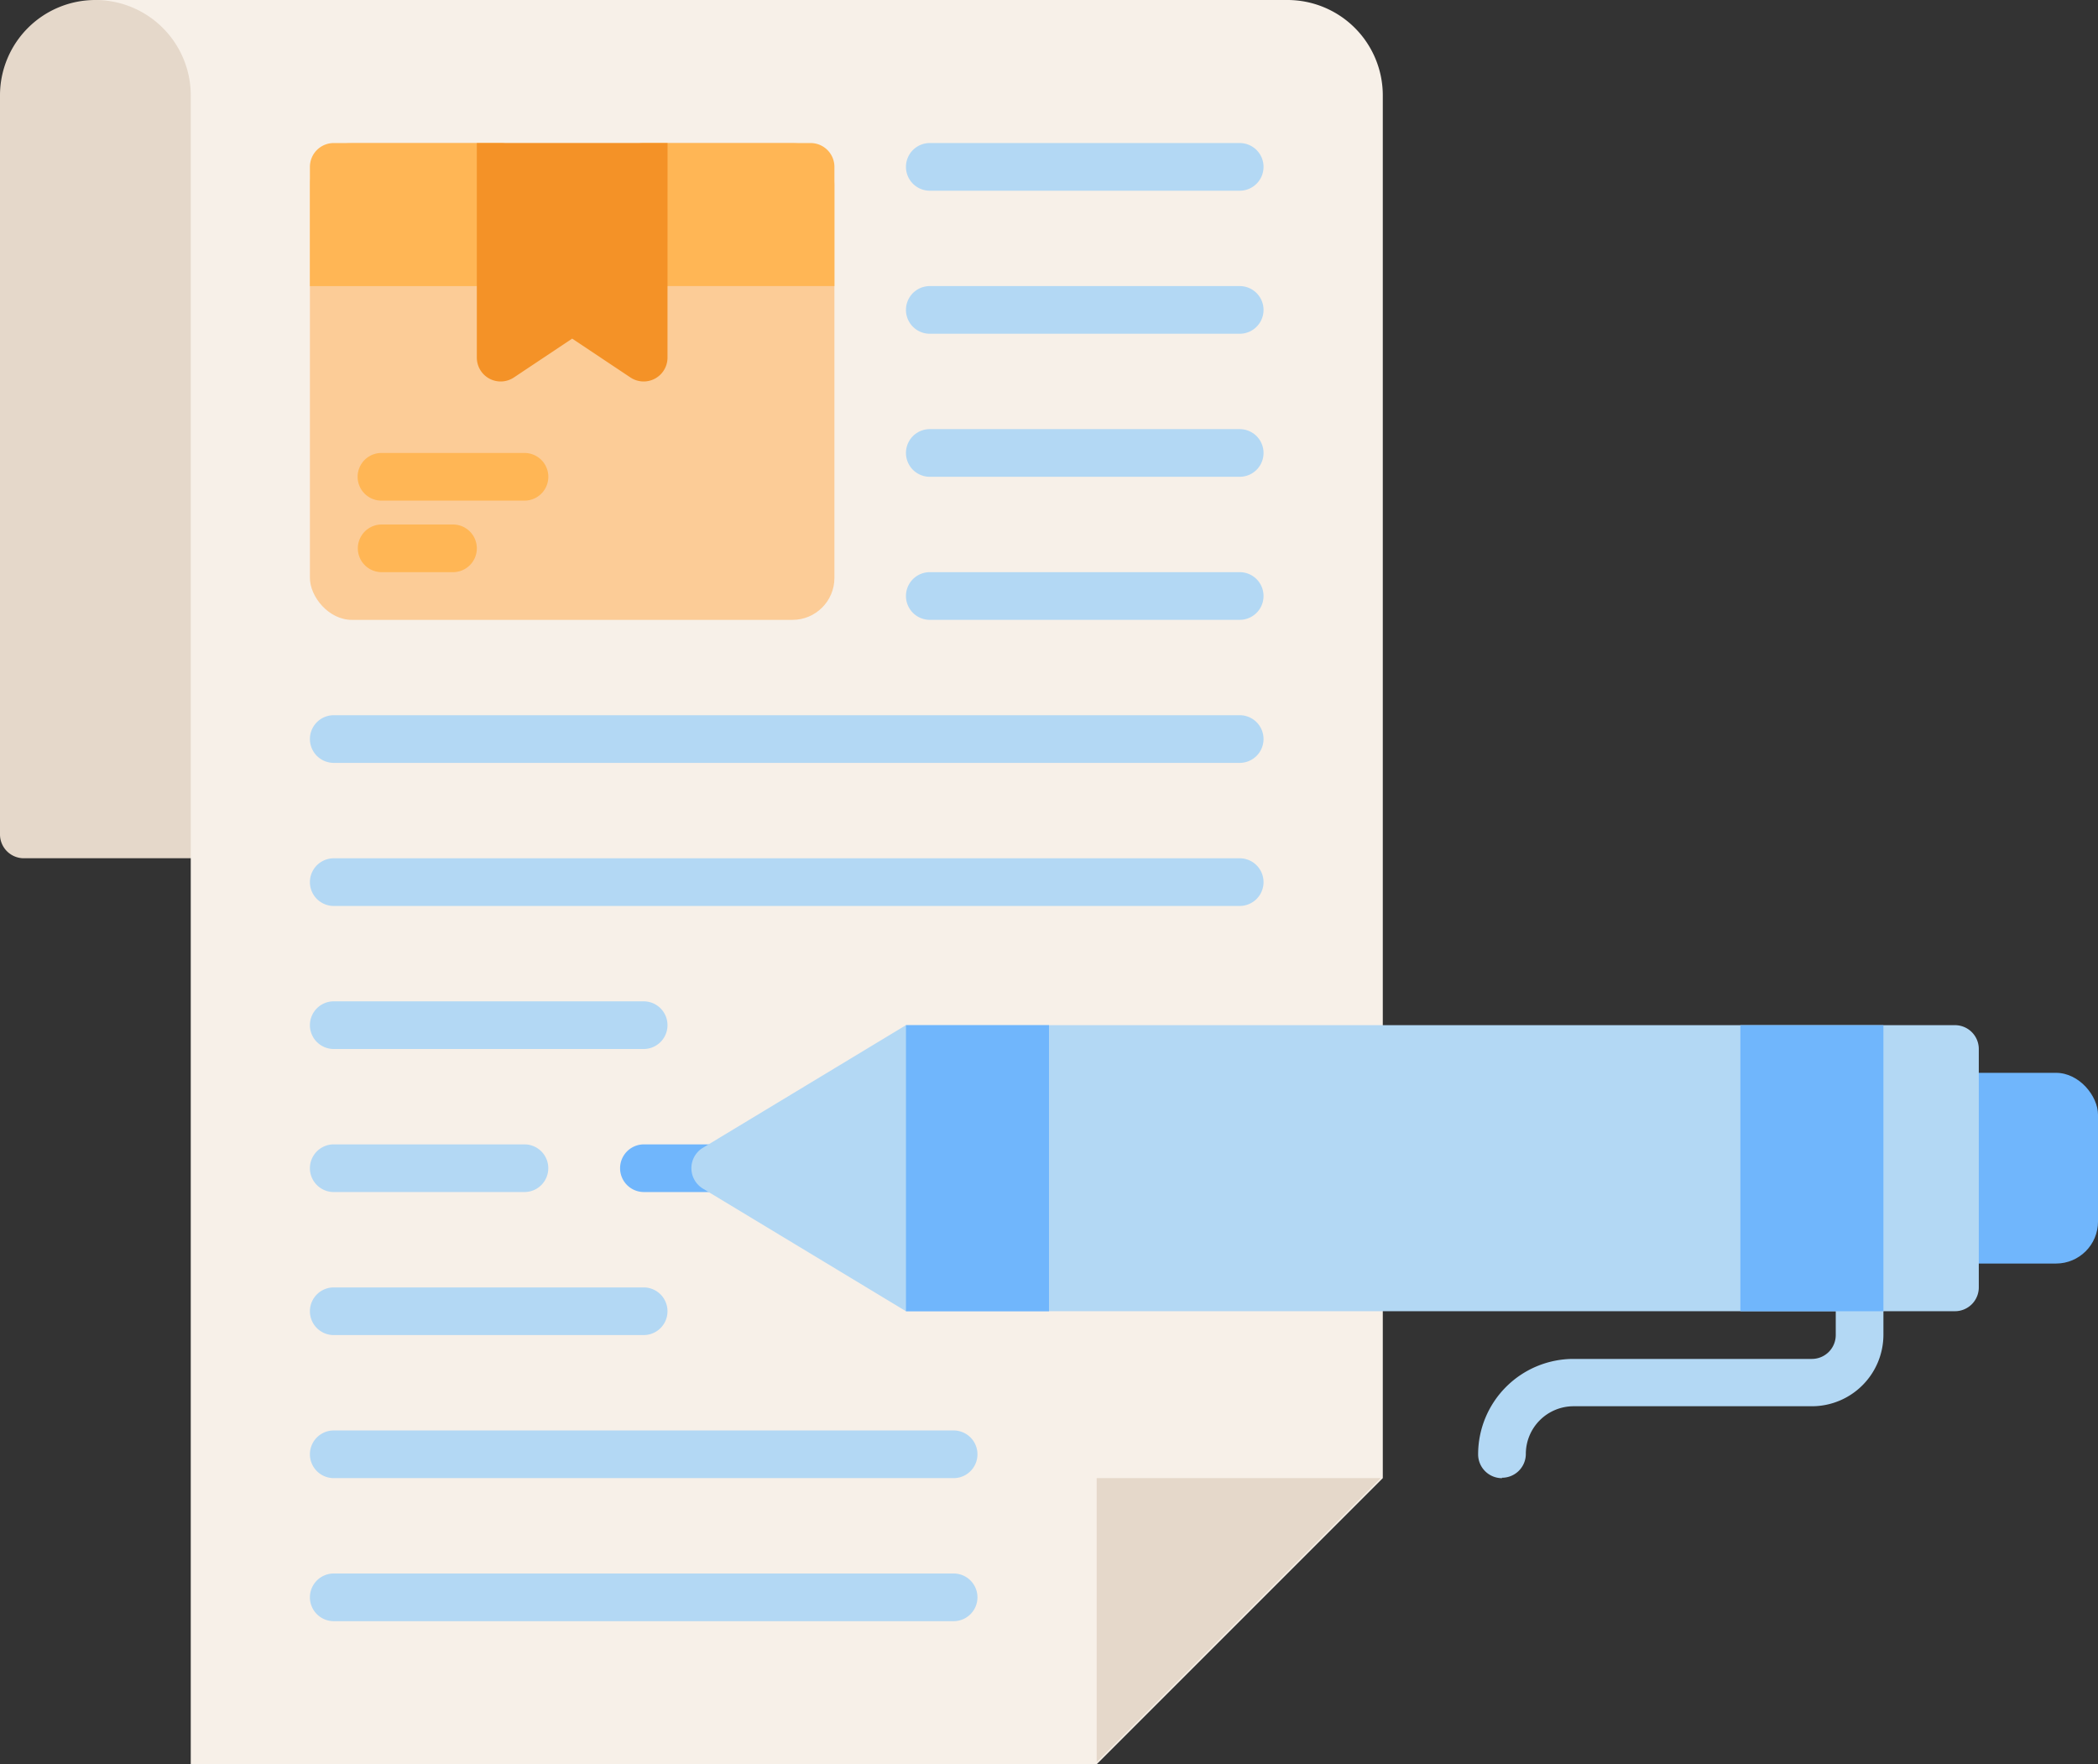<svg xmlns="http://www.w3.org/2000/svg" width="50" height="42.045" viewBox="0 0 50 42.045"><rect x="0" y="0" width="50" height="42.045" fill="#333333" stroke="none"/><g transform="translate(0 -7)"><rect width="3.977" height="4.545" rx="1" transform="translate(46.023 32.568)" fill="#70b6fc"/><path d="M2.273,7A2.273,2.273,0,0,0,0,9.273V26.886a.568.568,0,0,0,.568.568H7.386V7Z" transform="translate(0)" fill="#e5d8ca"/><path d="M34.682,29.159V9.273A2.273,2.273,0,0,0,32.409,7H4A2.273,2.273,0,0,1,6.273,9.273V49.045H27.864l6.818-6.818Z" transform="translate(-1.727)" fill="#f7f0e8"/><path d="M28.273,56.136h-1.7a.568.568,0,1,1,0-1.136h1.7a.568.568,0,1,1,0,1.136Z" transform="translate(-11.227 -20.727)" fill="#70b6fc"/><path d="M62.568,65.114A.568.568,0,0,1,62,64.545a2.275,2.275,0,0,1,2.273-2.273h5.682a.569.569,0,0,0,.568-.568V60.568a.568.568,0,0,1,1.136,0V61.7a1.706,1.706,0,0,1-1.7,1.7H64.273a1.138,1.138,0,0,0-1.136,1.136.568.568,0,0,1-.568.568Z" transform="translate(-26.773 -22.886)" fill="#b3d8f4"/><rect width="12.5" height="11.364" rx="1" transform="translate(7.386 10.409)" fill="#fccc97"/><path d="M17.545,13H13.568a.568.568,0,0,0-.568.568v2.841h4.545a.568.568,0,0,0,.568-.568V13.568A.568.568,0,0,0,17.545,13Z" transform="translate(-5.614 -2.591)" fill="#ffb655"/><path d="M30.545,13H26.568a.568.568,0,0,0-.568.568v2.273a.568.568,0,0,0,.568.568h4.545V13.568A.568.568,0,0,0,30.545,13Z" transform="translate(-11.227 -2.591)" fill="#ffb655"/><path d="M18.977,27.136H15.568a.568.568,0,1,1,0-1.136h3.409a.568.568,0,1,1,0,1.136Z" transform="translate(-6.477 -8.205)" fill="#ffb655"/><path d="M17.273,30.136h-1.7a.568.568,0,1,1,0-1.136h1.7a.568.568,0,1,1,0,1.136Z" transform="translate(-6.477 -9.5)" fill="#ffb655"/><path d="M45.955,14.136H38.568a.568.568,0,0,1,0-1.136h7.386a.568.568,0,1,1,0,1.136Z" transform="translate(-16.409 -2.591)" fill="#b3d8f4"/><path d="M45.955,20.136H38.568a.568.568,0,0,1,0-1.136h7.386a.568.568,0,1,1,0,1.136Z" transform="translate(-16.409 -5.182)" fill="#b3d8f4"/><path d="M45.955,26.136H38.568a.568.568,0,0,1,0-1.136h7.386a.568.568,0,1,1,0,1.136Z" transform="translate(-16.409 -7.773)" fill="#b3d8f4"/><path d="M45.955,32.136H38.568a.568.568,0,0,1,0-1.136h7.386a.568.568,0,1,1,0,1.136Z" transform="translate(-16.409 -10.364)" fill="#b3d8f4"/><path d="M35.159,38.136H13.568a.568.568,0,1,1,0-1.136H35.159a.568.568,0,1,1,0,1.136Z" transform="translate(-5.614 -12.955)" fill="#b3d8f4"/><path d="M35.159,44.136H13.568a.568.568,0,1,1,0-1.136H35.159a.568.568,0,1,1,0,1.136Z" transform="translate(-5.614 -15.545)" fill="#b3d8f4"/><path d="M20.955,50.136H13.568a.568.568,0,1,1,0-1.136h7.386a.568.568,0,1,1,0,1.136Z" transform="translate(-5.614 -18.136)" fill="#b3d8f4"/><path d="M18.114,56.136H13.568a.568.568,0,0,1,0-1.136h4.545a.568.568,0,1,1,0,1.136Z" transform="translate(-5.614 -20.727)" fill="#b3d8f4"/><path d="M20.955,62.136H13.568a.568.568,0,0,1,0-1.136h7.386a.568.568,0,1,1,0,1.136Z" transform="translate(-5.614 -23.318)" fill="#b3d8f4"/><path d="M28.341,68.136H13.568a.568.568,0,0,1,0-1.136H28.341a.568.568,0,0,1,0,1.136Z" transform="translate(-5.614 -25.909)" fill="#b3d8f4"/><path d="M28.341,74.136H13.568a.568.568,0,1,1,0-1.136H28.341a.568.568,0,0,1,0,1.136Z" transform="translate(-5.614 -28.5)" fill="#b3d8f4"/><path d="M52.771,69,46,75.771V69Z" transform="translate(-19.864 -26.773)" fill="#e5d8ca"/><path d="M24.545,13H20v5.114a.568.568,0,0,0,.883.473l1.389-.926,1.389.926a.568.568,0,0,0,.883-.473Z" transform="translate(-8.636 -2.591)" fill="#f49227"/><path d="M59.114,50h-25l-4.847,2.927a.568.568,0,0,0,0,.963l4.847,2.927h25a.568.568,0,0,0,.568-.568V50.568A.568.568,0,0,0,59.114,50Z" transform="translate(-12.523 -18.568)" fill="#b3d8f4"/><rect width="3.409" height="6.818" transform="translate(21.591 31.432)" fill="#70b6fc"/><rect width="3.409" height="6.818" transform="translate(41.477 31.432)" fill="#70b6fc"/></g></svg>